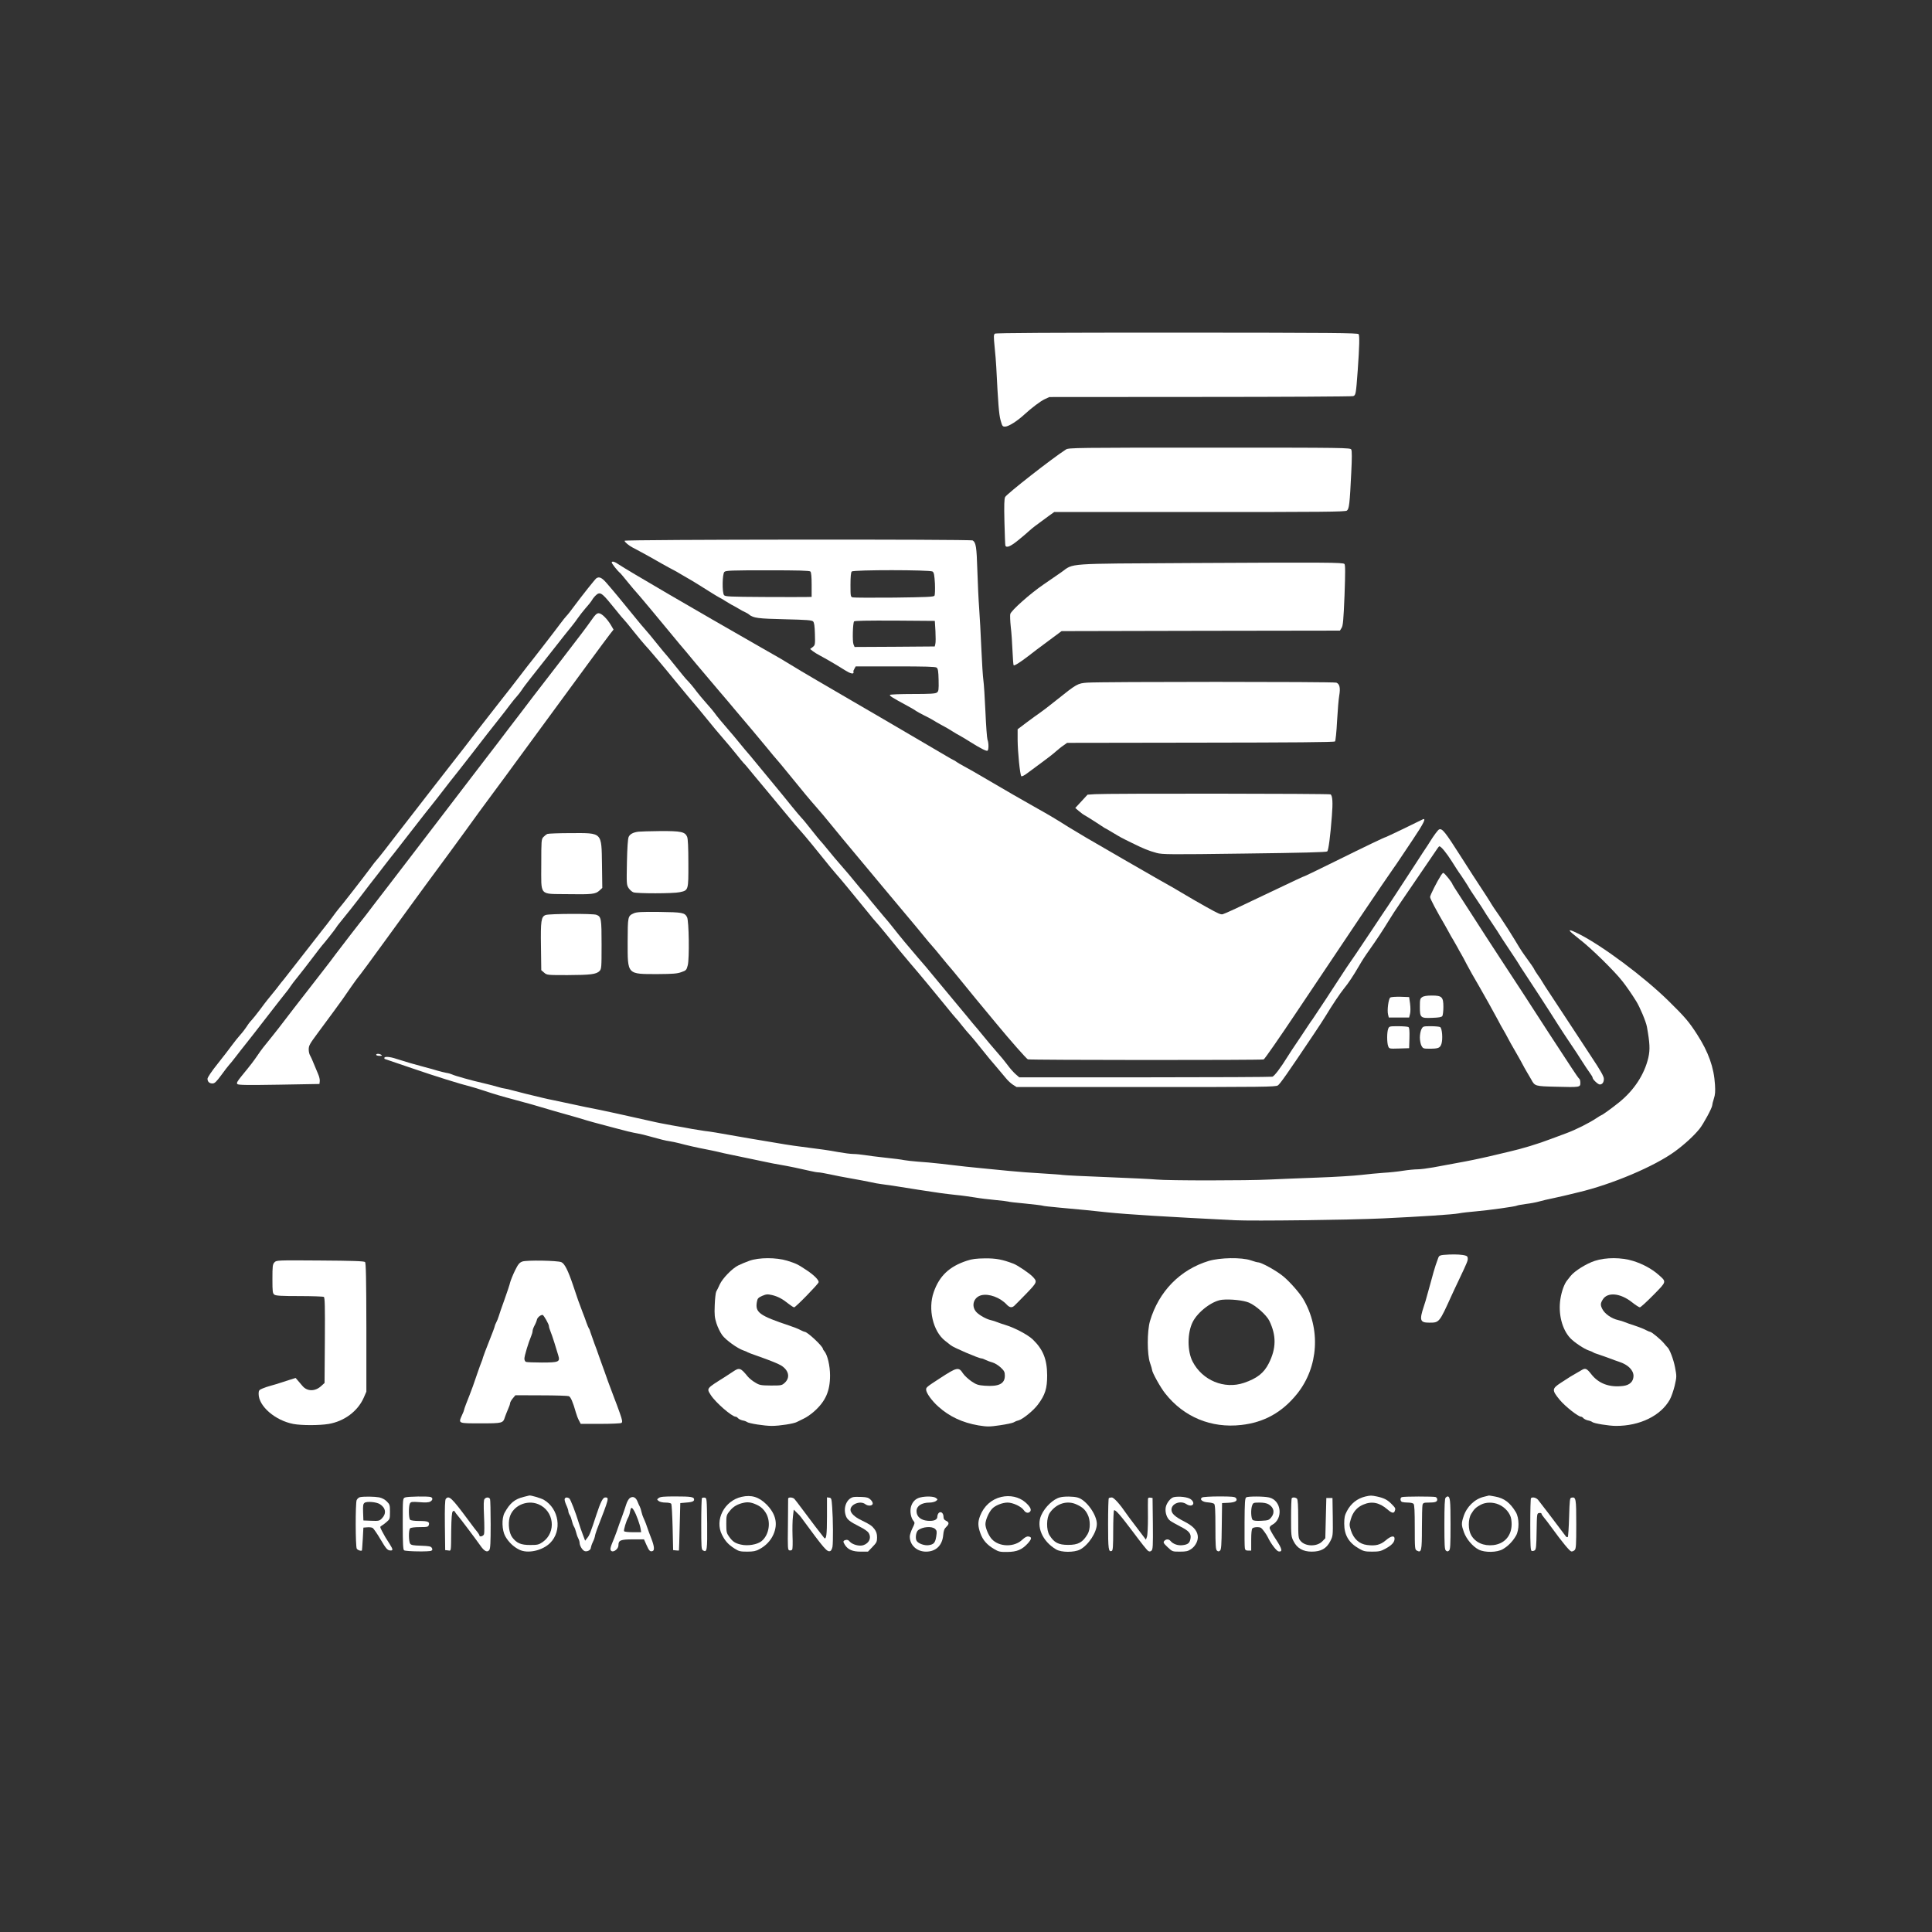 <svg version="1.2" preserveAspectRatio="xMidYMid meet" height="1080" viewBox="0 0 810 810" zoomAndPan="magnify" width="1080" xmlns:xlink="http://www.w3.org/1999/xlink" xmlns="http://www.w3.org/2000/svg"><rect x="0" y="0" width="810" height="810" fill="#333333" stroke="none"/><g id="35c5d3c3da"><path d="M 417.129 139.887 C 416.57 140.273 416.57 141.09 417 145.461 C 417.301 148.289 417.602 152.059 417.688 153.816 C 418.457 169.031 418.801 173.66 419.484 176.145 C 420.215 178.758 420.301 178.887 421.543 178.844 C 422.914 178.758 426.473 176.531 429.258 173.961 C 432.602 170.918 436.113 168.258 438 167.359 L 439.93 166.461 L 503.145 166.418 C 537.898 166.418 566.785 166.246 567.301 166.074 C 568.414 165.73 568.5 165.258 569.23 155.316 C 569.957 145.074 570.043 140.832 569.613 140.102 C 569.27 139.59 559.242 139.504 493.457 139.461 C 440.957 139.461 417.559 139.59 417.129 139.887 Z M 417.129 139.887" style="stroke:none;fill-rule:nonzero;fill:#ffffff;fill-opacity:1;"></path><path d="M 446.914 188.445 C 441.043 192.215 422.23 206.961 421.414 208.375 C 421.027 209.059 420.941 211.844 421.113 218.746 C 421.242 223.93 421.414 228.43 421.5 228.688 C 421.887 229.844 423.602 229.16 426.77 226.59 C 428.57 225.129 430.758 223.289 431.57 222.516 C 432.984 221.23 434.016 220.461 439.758 216.258 L 441.984 214.672 L 502.887 214.672 C 554.785 214.672 563.957 214.59 564.688 214.074 C 565.629 213.344 565.887 211.375 566.527 198.004 C 566.828 192.129 566.828 189.004 566.527 188.488 C 566.145 187.715 564.473 187.672 507.086 187.672 C 451.672 187.672 447.984 187.715 446.914 188.445 Z M 446.914 188.445" style="stroke:none;fill-rule:nonzero;fill:#ffffff;fill-opacity:1;"></path><path d="M 261.855 226.715 C 261.855 227.23 263.613 228.73 265.285 229.59 C 265.887 229.93 267.602 230.832 269.145 231.645 C 270.688 232.461 272.23 233.316 272.57 233.531 C 273.602 234.172 281.27 238.461 282.43 239.016 C 283.027 239.316 284.27 240.004 285.215 240.602 C 286.156 241.16 287.312 241.844 287.785 242.102 C 289.457 243.004 295.156 246.516 298.285 248.531 C 299.355 249.215 300.812 250.074 301.5 250.461 C 302.23 250.801 303.387 251.488 304.07 251.961 C 304.801 252.43 305.957 253.117 306.645 253.504 C 307.371 253.844 308.699 254.617 309.645 255.172 C 310.586 255.773 311.828 256.418 312.43 256.672 C 312.984 256.93 313.758 257.359 314.059 257.66 C 315.855 259.117 317.828 259.375 329.016 259.629 C 338.188 259.844 340.371 260.016 340.887 260.531 C 341.355 261.004 341.57 262.461 341.656 265.801 C 341.785 270.301 341.742 270.473 340.715 271.289 L 339.645 272.102 L 340.715 272.961 C 341.312 273.43 342.688 274.289 343.758 274.844 C 345.855 275.918 351.387 279.172 354.43 281.102 C 356.398 282.344 357.855 282.73 357.855 281.961 C 357.855 281.703 357.812 281.488 357.77 281.402 C 357.73 281.359 357.941 280.887 358.242 280.332 L 358.758 279.387 L 375.344 279.387 C 387.984 279.387 392.145 279.516 392.699 279.902 C 393.258 280.375 393.43 281.359 393.516 285.129 C 393.602 289.246 393.516 289.844 392.785 290.359 C 392.145 290.832 389.914 290.961 382.672 290.961 C 377.527 290.961 373.242 291.129 373.113 291.344 C 372.855 291.73 374.188 292.547 380.355 295.887 C 382.027 296.789 383.656 297.73 384 298.031 C 384.344 298.289 385.887 299.145 387.43 299.918 C 388.973 300.645 390.812 301.672 391.5 302.102 C 392.23 302.574 393.387 303.215 394.07 303.602 C 396.129 304.672 398.27 305.918 399.645 306.816 C 400.371 307.289 401.527 307.973 402.215 308.316 C 402.941 308.703 404.871 309.859 406.5 310.887 C 410.914 313.672 413.527 315.004 414 314.746 C 414.559 314.402 414.559 311.488 414 310.074 C 413.785 309.473 413.398 304.203 413.145 298.375 C 412.887 292.504 412.5 286.59 412.285 285.172 C 412.07 283.758 411.688 277.758 411.43 271.887 C 411.172 265.973 410.785 258.473 410.527 255.172 C 410.27 251.875 409.93 244.629 409.758 239.102 C 409.457 229.203 409.156 227.488 407.828 226.59 C 407.016 226.031 261.855 226.16 261.855 226.715 Z M 339.77 239.617 C 340.113 239.961 340.285 241.844 340.285 245.188 L 340.285 250.246 L 338.484 250.289 C 337.457 250.332 329.312 250.332 320.355 250.289 C 305.828 250.203 304.027 250.117 303.559 249.516 C 302.699 248.402 302.828 240.645 303.688 239.789 C 304.242 239.188 306.516 239.102 321.812 239.102 C 334.801 239.102 339.387 239.23 339.77 239.617 Z M 390.984 239.617 C 391.586 240.047 391.758 241.117 391.973 244.672 C 392.059 247.16 392.016 249.43 391.758 249.773 C 391.457 250.246 388.285 250.375 374.957 250.547 C 365.914 250.629 358.07 250.59 357.559 250.461 C 356.613 250.246 356.57 250.074 356.57 245.188 C 356.57 241.844 356.742 239.961 357.086 239.617 C 357.855 238.844 389.957 238.887 390.984 239.617 Z M 392.188 264.602 C 392.312 266.961 392.312 269.359 392.145 269.961 L 391.887 271.031 L 375.086 271.16 L 358.285 271.246 L 357.812 270.09 C 357.344 268.844 357.516 261.387 358.07 260.531 C 358.242 260.23 363.77 260.145 375.129 260.188 L 391.93 260.316 Z M 392.188 264.602" style="stroke:none;fill-rule:nonzero;fill:#ffffff;fill-opacity:1;"></path><path d="M 256.457 235.715 C 256.285 236.059 258.812 239.316 260.145 240.387 C 260.27 240.516 261.73 242.23 263.355 244.246 C 264.984 246.258 266.441 247.973 266.613 248.102 C 267 248.445 277.629 261.129 280.93 265.203 C 282.602 267.258 284.441 269.488 285.043 270.172 C 285.688 270.902 288.77 274.547 291.898 278.359 C 295.07 282.129 299.398 287.273 301.5 289.715 C 303.645 292.203 306.73 295.844 308.355 297.816 C 310.027 299.789 313.113 303.43 315.215 305.918 C 317.355 308.445 320.312 312.004 321.855 313.887 C 323.355 315.773 325.156 317.875 325.801 318.602 C 326.398 319.289 328.07 321.258 329.441 322.973 C 337.07 332.359 339.43 335.188 342 338.102 C 343.586 339.859 346.199 342.988 347.828 345.004 C 350.484 348.301 353.785 352.289 364.285 364.844 C 366.043 366.945 368.57 369.945 369.855 371.531 C 371.145 373.117 375.129 377.832 378.645 382.031 C 382.199 386.23 386.102 390.945 387.344 392.488 C 388.586 394.031 390.129 395.875 390.812 396.602 C 391.457 397.289 393.301 399.516 394.93 401.531 C 396.559 403.547 398.016 405.258 398.145 405.387 C 398.312 405.516 400.414 408.09 402.898 411.129 C 407.016 416.23 409.887 419.703 417.645 429.047 C 423.73 436.418 430.328 443.875 430.93 444.129 C 431.828 444.473 528.898 444.516 529.801 444.172 C 530.23 444.004 536.484 434.961 543.77 424.074 C 565.328 391.801 580.285 369.602 584.188 364.074 C 585 362.961 585.941 361.547 586.285 361.031 C 586.629 360.473 589.285 356.531 592.199 352.203 C 597.086 344.918 598.199 342.602 596.27 343.629 C 594.387 344.617 581.188 350.961 580.973 350.961 C 580.586 350.961 572.355 354.902 559.887 361.074 C 553.027 364.461 547.285 367.246 547.156 367.246 C 546.898 367.246 541.844 369.602 532.801 373.93 C 518.871 380.617 514.027 382.844 512.699 383.273 C 511.844 383.531 510.941 383.145 505.715 380.23 C 503.102 378.773 498.387 376.074 497.23 375.344 C 493.5 373.117 489.387 370.715 485.785 368.746 C 483.73 367.59 458.355 352.973 455.355 351.172 C 451.93 349.117 448.457 347.016 447.855 346.672 C 443.23 343.715 439.457 341.488 435 339.004 C 430.672 336.602 421.285 331.203 408 323.402 C 407.188 322.93 405.43 321.988 404.145 321.258 C 402.855 320.574 401.484 319.758 401.145 319.504 C 400.801 319.203 400.027 318.73 399.43 318.473 C 398.828 318.172 397.801 317.617 397.07 317.145 C 396.387 316.715 395.102 315.988 394.285 315.516 C 393.473 315.004 387.77 311.703 381.645 308.102 C 375.516 304.504 369.855 301.203 369.129 300.773 C 366.043 298.973 364.629 298.16 357.645 294.09 C 353.656 291.73 346.801 287.746 342.43 285.215 C 338.059 282.688 333.172 279.73 331.5 278.703 C 327.73 276.387 328.113 276.602 318.77 271.289 C 292.113 256.074 263.102 239.145 259.285 236.574 C 257.742 235.504 256.801 235.203 256.457 235.715 Z M 256.457 235.715" style="stroke:none;fill-rule:nonzero;fill:#ffffff;fill-opacity:1;"></path><path d="M 498.43 236.059 C 446.355 236.359 450.301 236.059 445.07 239.832 C 443.656 240.816 440.312 243.129 437.613 244.973 C 432 248.789 423.941 255.945 423.559 257.445 C 423.43 258.004 423.516 260.445 423.77 262.844 C 424.07 265.203 424.371 269.789 424.5 272.961 C 424.629 276.129 424.844 278.789 424.973 278.918 C 425.27 279.215 427.543 277.801 431.016 275.145 C 432.688 273.816 436.543 270.902 439.586 268.672 L 445.07 264.602 L 503.398 264.473 L 561.77 264.387 L 562.457 263.273 C 563.059 262.375 563.27 260.059 563.699 249.602 C 564.043 239.918 564.043 236.832 563.656 236.445 C 563.016 235.801 556.414 235.758 498.43 236.059 Z M 498.43 236.059" style="stroke:none;fill-rule:nonzero;fill:#ffffff;fill-opacity:1;"></path><path d="M 250.027 242.445 C 249.473 242.832 244.07 249.645 240.688 254.188 C 239.355 256.031 237.898 257.875 237.473 258.258 C 237.043 258.688 235.887 260.188 234.812 261.602 C 233.23 263.789 222.387 277.801 221.188 279.215 C 220.973 279.516 219.473 281.445 217.887 283.504 C 216.301 285.602 212.57 290.402 209.613 294.129 C 206.656 297.902 202.715 302.918 200.914 305.273 C 199.07 307.672 196.242 311.316 194.613 313.461 C 192.984 315.559 190.027 319.375 188.059 321.859 C 186.129 324.344 183.043 328.289 181.285 330.559 C 176.527 336.688 165.043 351.516 164.613 352.074 C 164.398 352.332 162.941 354.258 161.312 356.359 C 159.688 358.461 158.145 360.344 157.887 360.602 C 157.629 360.816 156.344 362.488 155.059 364.246 C 152.742 367.418 142.844 380.145 141.688 381.387 C 141.387 381.73 140.23 383.273 139.113 384.816 C 137.957 386.359 136.113 388.758 134.957 390.172 C 133.844 391.59 129.898 396.602 126.258 401.316 C 122.57 406.031 119.355 410.188 119.059 410.531 C 118.758 410.832 117.301 412.672 115.844 414.602 C 114.344 416.488 112.715 418.504 112.199 419.102 C 111.688 419.703 110.23 421.629 108.941 423.387 C 107.613 425.145 106.07 427.074 105.516 427.672 C 104.914 428.273 103.973 429.473 103.414 430.418 C 102.812 431.316 101.656 432.859 100.758 433.844 C 99.898 434.789 98.312 436.758 97.285 438.172 C 96.258 439.59 93.516 443.145 91.199 446.059 C 88.758 449.102 87 451.715 87 452.273 C 87 453.516 87.77 454.246 89.102 454.246 C 90 454.246 90.73 453.516 92.785 450.73 C 94.199 448.801 95.656 446.875 96.043 446.488 C 96.43 446.102 97.672 444.559 98.828 443.059 C 99.984 441.516 101.871 439.16 102.984 437.746 C 104.145 436.332 108.043 431.316 111.688 426.602 C 115.328 421.887 118.93 417.301 119.656 416.402 C 120.43 415.504 121.371 414.215 121.758 413.574 C 122.145 412.93 123.602 411.047 124.973 409.375 C 126.344 407.66 129.043 404.23 130.93 401.703 C 132.812 399.215 134.656 396.816 135 396.43 C 136.07 395.273 140.398 389.789 140.828 389.059 C 141.043 388.672 141.812 387.602 142.586 386.703 C 145.457 383.188 149.398 378.215 150.215 377.102 C 150.688 376.461 152.828 373.672 154.93 370.93 C 157.07 368.23 160.027 364.375 161.57 362.359 C 163.113 360.387 164.785 358.203 165.344 357.559 C 165.855 356.875 169.371 352.375 173.145 347.531 C 176.914 342.688 180.215 338.445 180.516 338.145 C 180.812 337.801 182.27 335.961 183.73 334.074 C 187.113 329.66 190.199 325.715 192.812 322.461 C 193.93 321.004 196.199 318.129 197.828 316.031 C 200.527 312.473 207.602 303.43 210.344 300.004 C 210.984 299.23 212.484 297.258 213.645 295.715 C 214.844 294.129 216.258 292.375 216.812 291.816 C 217.371 291.215 218.23 290.059 218.785 289.246 C 219.301 288.387 220.93 286.289 222.301 284.531 C 223.715 282.773 227.914 277.461 231.602 272.746 C 235.285 268.031 238.93 263.445 239.699 262.547 C 240.473 261.602 241.629 260.059 242.27 259.117 C 242.957 258.129 244.371 256.289 245.484 255.004 C 246.602 253.758 247.715 252.387 247.93 252.004 C 248.828 250.418 250.156 249.047 250.93 248.832 C 252.086 248.488 253.156 249.473 257.57 254.961 C 259.543 257.445 261.387 259.629 261.688 259.887 C 261.941 260.102 263.742 262.289 265.672 264.73 C 267.602 267.129 269.699 269.66 270.301 270.301 C 271.758 271.801 278.828 280.203 282.645 284.918 C 284.312 286.973 286.887 290.059 288.344 291.816 C 292.93 297.215 293.145 297.473 296.742 301.887 C 298.629 304.246 301.457 307.629 303 309.387 C 304.543 311.145 307.07 314.145 308.57 316.031 C 310.07 317.918 311.484 319.629 311.742 319.887 C 312.043 320.102 313.887 322.289 315.855 324.73 C 317.871 327.172 320.871 330.773 322.5 332.703 C 324.172 334.672 327.043 338.188 328.973 340.504 C 332.484 344.789 334.844 347.531 336 348.773 C 336.898 349.715 343.5 357.73 346.027 360.945 C 347.145 362.402 349.199 364.844 350.527 366.387 C 352.844 369.004 355.586 372.344 363.602 382.16 C 365.441 384.473 367.07 386.402 367.242 386.531 C 367.414 386.66 369.172 388.758 371.145 391.16 C 373.156 393.602 375.898 396.988 377.27 398.66 C 378.688 400.375 380.613 402.688 381.645 403.887 C 385.242 408.047 391.801 415.973 396.086 421.246 C 398.441 424.203 400.629 426.773 400.887 427.031 C 401.145 427.246 402.043 428.316 402.855 429.387 C 404.145 431.059 405.898 433.117 407.355 434.703 C 407.613 434.961 409.457 437.188 411.43 439.672 C 413.398 442.16 416.188 445.547 417.645 447.172 C 419.059 448.844 420.898 451.031 421.715 452.016 C 422.527 453.047 423.898 454.289 424.715 454.801 L 426.215 455.746 L 480.43 455.746 C 529.758 455.746 534.77 455.703 535.758 455.059 C 536.699 454.418 539.57 450.344 550.887 433.461 C 552.812 430.629 555.043 427.16 555.855 425.832 C 558.645 421.203 561.855 416.445 563.484 414.43 C 565.328 412.203 567.344 409.16 569.914 404.746 C 570.855 403.074 572.656 400.289 573.941 398.531 C 577.156 393.988 579.898 389.832 582.086 386.23 C 583.113 384.516 585.516 380.789 587.484 377.961 C 589.414 375.129 592.5 370.629 594.301 367.973 C 596.102 365.316 598.543 361.758 599.742 360.004 C 600.941 358.289 602.23 356.402 602.57 355.844 C 602.914 355.289 603.344 354.816 603.473 354.816 C 604.156 354.816 606.43 357.559 608.785 361.289 C 610.156 363.516 611.484 365.488 611.656 365.746 C 612.258 366.473 615.855 372.004 615.855 372.172 C 615.855 372.258 617.312 374.488 619.07 377.102 C 620.828 379.715 622.285 381.945 622.285 382.031 C 622.285 382.117 623.742 384.344 625.5 386.961 C 627.258 389.574 628.715 391.801 628.715 391.887 C 628.715 391.973 630.559 394.758 632.785 398.102 C 635.016 401.445 636.855 404.23 636.855 404.316 C 636.855 404.402 637.973 406.16 639.387 408.258 C 640.758 410.316 643.586 414.645 645.645 417.816 C 649.07 423.09 650.312 425.059 653.484 430.031 C 654.086 430.973 654.941 432.258 655.371 432.945 C 655.801 433.59 656.656 434.832 657.215 435.73 C 657.77 436.59 658.844 438.172 659.57 439.246 C 660.301 440.316 661.758 442.504 662.785 444.172 C 664.973 447.559 665.398 448.203 666.73 450.09 C 667.285 450.816 667.715 451.59 667.715 451.844 C 667.715 452.531 669.941 454.672 670.715 454.672 C 671.785 454.672 672.43 453.773 672.43 452.316 C 672.43 451.289 671.102 448.93 667.199 443.059 C 664.371 438.73 660.602 433.031 658.93 430.461 C 657.215 427.844 653.742 422.574 651.172 418.672 C 648.602 414.816 646.414 411.43 646.328 411.172 C 646.242 410.961 645.516 409.844 644.699 408.73 C 643.93 407.617 643.285 406.59 643.285 406.504 C 643.285 406.246 641.613 403.801 639 400.246 C 638.059 398.961 636.215 396.047 634.93 393.816 C 633.602 391.59 630.898 387.344 628.93 384.43 C 626.914 381.559 625.285 379.117 625.285 379.031 C 625.285 378.945 624.344 377.488 623.23 375.73 C 619.715 370.418 615.344 363.645 612.688 359.445 C 605.785 348.602 604.672 347.23 603.344 347.746 C 602.871 347.961 601.199 350.145 599.355 353.145 C 599.145 353.531 598.543 354.387 598.113 355.074 C 597.645 355.758 595.629 358.801 593.656 361.887 C 585.258 374.789 583.5 377.445 581.871 379.887 C 580.887 381.301 578.27 385.246 576 388.672 C 567.855 400.887 566.957 402.172 566.188 403.246 C 565.758 403.844 563.742 406.801 561.77 409.887 C 559.801 412.93 557.785 416.016 557.312 416.703 C 556.887 417.387 556.328 418.246 556.07 418.629 C 555.387 419.703 550.543 426.988 550.199 427.461 C 549.984 427.672 549.344 428.66 548.699 429.602 C 548.102 430.547 546.473 432.945 545.145 434.961 C 542.57 438.73 540.516 441.859 539.785 443.059 C 536.957 447.645 534.258 451.203 533.441 451.418 C 532.93 451.547 508.844 451.672 479.914 451.672 L 427.328 451.672 L 425.742 450.301 C 424.887 449.531 423.387 447.859 422.441 446.531 C 421.5 445.246 419.441 442.715 417.855 440.961 C 416.312 439.203 413.699 436.117 412.07 434.102 C 410.441 432.09 408.984 430.375 408.855 430.246 C 408.73 430.117 407.102 428.188 405.301 425.961 C 403.457 423.73 400.414 420.047 398.527 417.816 C 396.645 415.59 393.516 411.816 391.586 409.461 C 389.699 407.102 386.742 403.629 385.07 401.746 C 381.43 397.547 377.145 392.402 374.613 389.145 C 373.629 387.816 371.656 385.504 370.328 383.961 C 369 382.418 366.688 379.629 365.145 377.746 C 363.645 375.859 362.23 374.102 361.973 373.887 C 361.715 373.629 360.258 371.918 358.715 370.031 C 357.215 368.145 354.602 365.059 352.93 363.172 C 351.258 361.289 348.645 358.203 347.145 356.316 C 345.602 354.43 344.145 352.672 343.887 352.461 C 343.629 352.203 341.957 350.188 340.156 347.875 C 338.355 345.602 336.559 343.375 336.086 342.945 C 335.656 342.516 333.77 340.289 331.887 337.973 C 330.043 335.66 326.785 331.672 324.645 329.102 C 322.543 326.574 319.156 322.461 317.145 320.016 C 315.172 317.574 313.414 315.516 313.285 315.387 C 313.156 315.258 311.699 313.547 310.07 311.531 C 308.441 309.516 306.43 307.117 305.57 306.172 C 303.129 303.387 300.258 299.918 299.613 298.93 C 299.27 298.418 297.73 296.574 296.145 294.816 C 294.602 293.059 292.715 290.832 292.027 289.887 C 290.828 288.215 288.898 285.945 287.527 284.574 C 287.188 284.188 285.258 281.875 283.285 279.387 C 281.312 276.902 279.559 274.801 279.43 274.672 C 279.258 274.547 277.5 272.402 275.484 269.918 C 273.473 267.387 271.242 264.688 270.516 263.918 C 269.785 263.102 268.07 261.09 266.699 259.375 C 259.113 250.074 256.93 247.461 256.715 247.246 C 256.586 247.117 255.559 245.918 254.398 244.547 C 252.387 242.188 251.23 241.629 250.027 242.445 Z M 250.027 242.445" style="stroke:none;fill-rule:nonzero;fill:#ffffff;fill-opacity:1;"></path><path d="M 248.102 259.801 C 247.07 261.301 245.145 263.875 243.855 265.59 C 240.645 269.832 230.484 283.031 228.645 285.387 C 226.113 288.645 220.543 295.887 219.645 297.129 C 219.172 297.773 218.484 298.672 218.145 299.102 C 217.801 299.531 215.57 302.445 213.215 305.531 C 210.855 308.66 206.828 313.973 204.215 317.316 C 201.645 320.703 196.887 326.875 193.715 331.031 C 190.543 335.23 185.527 341.746 182.57 345.602 C 179.613 349.418 174.898 355.59 172.07 359.316 C 169.242 363.047 165.172 368.316 163.07 371.059 C 160.93 373.801 158.016 377.574 156.602 379.461 C 155.188 381.344 153.73 383.273 153.344 383.746 C 151.715 385.715 141.559 398.875 140.57 400.246 C 140.016 401.059 137.398 404.488 134.785 407.832 C 125.059 420.301 119.188 427.93 118.199 429.258 C 117.645 429.988 116.016 432.129 114.516 433.973 C 110.398 439.031 109.629 440.016 107.914 442.547 C 106.199 445.031 105.387 446.145 101.441 450.945 C 99.43 453.387 99.086 454.074 99.516 454.504 C 99.941 454.93 103.758 454.973 117 454.758 L 133.93 454.461 L 134.059 453.301 C 134.145 452.703 133.844 451.332 133.371 450.301 C 132.941 449.273 132.086 447.301 131.527 445.887 C 130.973 444.473 130.285 442.93 129.984 442.461 C 129.688 441.988 129.43 440.918 129.43 440.016 C 129.43 438.387 129.812 437.703 133.113 433.246 C 138.086 426.559 142.285 420.816 143.656 418.887 C 144.473 417.688 146.059 415.375 147.215 413.746 C 148.371 412.074 149.527 410.531 149.742 410.23 C 150.516 409.375 156.129 401.789 161.57 394.246 C 167.398 386.188 170.828 381.473 172.07 379.801 C 172.543 379.16 175.457 375.172 178.586 370.887 C 181.715 366.645 185.957 360.859 188.059 358.031 C 190.156 355.203 193.285 350.918 195.043 348.473 C 199.801 341.875 202.113 338.703 206.441 332.875 C 208.586 330.004 211.113 326.574 212.016 325.332 C 212.914 324.09 214.715 321.645 216 319.887 C 219.645 314.961 220.844 313.332 228.73 302.531 C 242.355 283.93 253.715 268.461 255.645 265.973 L 257.23 263.961 L 256.156 262.117 C 254.527 259.375 252.215 257.102 251.016 257.102 C 250.199 257.102 249.516 257.746 248.102 259.801 Z M 248.102 259.801" style="stroke:none;fill-rule:nonzero;fill:#ffffff;fill-opacity:1;"></path><path d="M 455.785 286.203 C 451.801 286.504 451.414 286.715 442.801 293.617 C 439.93 295.93 436.844 298.289 435.941 298.887 C 435.086 299.445 432.645 301.246 430.5 302.832 L 426.645 305.746 L 426.645 310.246 C 426.688 315.344 427.629 324.816 428.188 325.418 C 428.398 325.629 429.473 325.117 430.801 324.09 C 432.043 323.188 434.828 321.129 436.93 319.547 C 439.07 318.004 441.602 316.031 442.586 315.129 C 443.57 314.273 445.027 313.074 445.887 312.516 L 447.387 311.445 L 503.312 311.359 C 541.844 311.316 559.371 311.188 559.715 310.844 C 559.93 310.629 560.355 306.816 560.57 302.273 C 560.828 297.816 561.215 293.059 561.473 291.688 C 562.027 288.473 561.688 286.758 560.27 286.203 C 559.156 285.773 461.742 285.773 455.785 286.203 Z M 455.785 286.203" style="stroke:none;fill-rule:nonzero;fill:#ffffff;fill-opacity:1;"></path><path d="M 459.086 332.961 L 455.957 333.172 L 453.387 335.961 L 450.812 338.746 L 452.312 340.031 C 453.129 340.758 454.328 341.617 455.016 341.961 C 455.656 342.301 457.715 343.629 459.602 344.832 C 461.441 346.074 463.027 347.102 463.07 347.102 C 463.156 347.102 464.527 347.875 466.156 348.859 C 470.145 351.258 469.844 351.09 474.645 353.445 C 479.613 355.887 481.371 356.617 484.93 357.602 C 487.285 358.246 490.242 358.289 521.742 357.859 C 545.871 357.559 556.113 357.301 556.457 356.961 C 556.973 356.445 557.742 350.746 558.387 342.172 C 558.855 336.473 558.688 333.602 557.828 333.047 C 557.312 332.703 464.059 332.617 459.086 332.961 Z M 459.086 332.961" style="stroke:none;fill-rule:nonzero;fill:#ffffff;fill-opacity:1;"></path><path d="M 267.645 348.688 C 265.457 348.988 264.129 349.672 263.57 350.875 C 263.23 351.645 262.973 355.332 262.844 361.461 C 262.672 370.461 262.672 370.93 263.527 372.301 C 264.043 373.074 264.941 373.887 265.543 374.102 C 267 374.66 282.258 374.66 284.957 374.059 C 288.645 373.289 288.645 373.332 288.602 361.93 C 288.602 355.375 288.43 351.645 288.086 350.832 C 287.188 348.73 285.516 348.387 276.77 348.43 C 272.441 348.473 268.371 348.602 267.645 348.688 Z M 267.645 348.688" style="stroke:none;fill-rule:nonzero;fill:#ffffff;fill-opacity:1;"></path><path d="M 229.5 349.629 C 229.027 349.844 228.258 350.445 227.785 350.961 C 226.973 351.859 226.93 352.504 226.93 362.359 C 226.93 375.945 225.855 374.703 237.77 374.875 C 248.23 375.047 249.688 374.875 251.312 373.375 L 252.516 372.258 L 252.387 362.488 C 252.172 348.73 252.645 349.246 239.355 349.289 C 234.43 349.289 229.973 349.461 229.5 349.629 Z M 229.5 349.629" style="stroke:none;fill-rule:nonzero;fill:#ffffff;fill-opacity:1;"></path><path d="M 604.199 366.902 C 602.484 369.559 599.57 375.344 599.57 376.074 C 599.57 376.801 602.188 381.73 605.871 388.031 C 606.387 388.973 607.156 390.301 607.543 391.031 C 607.887 391.715 608.656 393.09 609.258 394.031 C 609.812 394.973 610.586 396.301 610.973 397.031 C 611.312 397.715 612.086 399.09 612.645 400.031 C 613.199 400.973 614.188 402.816 614.828 404.102 C 615.812 406.031 618.215 410.273 620.145 413.531 C 621.258 415.375 626.957 425.617 628.027 427.672 C 628.672 428.961 629.699 430.801 630.258 431.746 C 630.812 432.688 631.586 434.016 631.93 434.746 C 632.57 435.988 633.812 438.258 636.43 442.758 C 637.156 444.004 638.016 445.59 638.398 446.316 C 638.742 447.004 639.516 448.375 640.07 449.316 C 640.629 450.258 641.484 451.715 641.957 452.531 C 643.5 455.402 643.543 455.402 652.371 455.617 C 662.398 455.875 662.57 455.875 662.57 453.988 C 662.57 453.215 662.398 452.445 662.145 452.316 C 661.93 452.188 660.43 450.09 658.887 447.688 C 652.07 437.316 645.172 426.73 642.215 422.102 C 641.656 421.289 640.672 419.746 640.027 418.715 C 639.344 417.688 638.57 416.531 638.355 416.145 C 638.102 415.758 636.645 413.531 635.102 411.172 C 633.559 408.816 630.77 404.574 628.93 401.746 C 627.086 398.918 624.387 394.758 622.93 392.531 C 621.473 390.301 619.156 386.66 617.742 384.473 C 616.371 382.289 613.801 378.387 612.129 375.773 C 610.414 373.16 609 370.93 609 370.844 C 609 370.203 605.613 365.961 605.102 365.961 C 604.93 365.961 604.543 366.387 604.199 366.902 Z M 604.199 366.902" style="stroke:none;fill-rule:nonzero;fill:#ffffff;fill-opacity:1;"></path><path d="M 265.758 382.887 C 263.188 384.047 263.188 384.09 263.145 394.887 C 263.145 408.773 262.801 408.387 275.828 408.387 C 282.043 408.344 283.93 408.215 285.645 407.574 C 287.656 406.887 287.828 406.715 288.344 404.703 C 289.07 402.004 288.855 385.973 288.043 384.516 C 287.059 382.629 286.113 382.461 276.43 382.332 C 268.93 382.246 266.957 382.375 265.758 382.887 Z M 265.758 382.887" style="stroke:none;fill-rule:nonzero;fill:#ffffff;fill-opacity:1;"></path><path d="M 228.77 383.617 C 226.887 384.301 226.629 386.016 226.801 396.945 L 226.93 406.758 L 228.129 407.789 C 229.328 408.816 229.457 408.816 237.984 408.816 C 247.629 408.773 249.941 408.473 251.312 407.145 C 252.172 406.246 252.215 405.859 252.215 396.047 C 252.215 385.117 252.086 384.301 250.027 383.531 C 248.613 382.973 230.27 383.059 228.77 383.617 Z M 228.77 383.617" style="stroke:none;fill-rule:nonzero;fill:#ffffff;fill-opacity:1;"></path><path d="M 659.145 391.289 C 659.957 391.973 661.328 393.09 662.145 393.73 C 666.941 397.375 676.973 407.23 680.23 411.43 C 681.941 413.617 684.086 416.703 685.973 419.746 C 687.516 422.188 690.086 428.316 690.473 430.461 C 691.715 437.402 691.844 440.016 691.07 443.445 C 689.441 450.43 685.113 457.074 678.855 462.129 C 675.941 464.488 671.742 467.531 671.398 467.531 C 671.27 467.531 670.371 468.09 669.344 468.773 C 666.172 470.875 660.812 473.574 656.785 475.074 C 654.688 475.844 651.855 476.875 650.57 477.387 C 644.742 479.617 638.188 481.59 632.57 482.875 C 630.559 483.344 627.984 483.945 626.785 484.246 C 625.629 484.547 622.93 485.145 620.785 485.617 C 616.5 486.559 614.23 486.988 600.898 489.43 C 598.5 489.859 595.5 490.246 594.258 490.246 C 593.059 490.246 590.355 490.504 588.215 490.844 C 586.113 491.188 582.43 491.574 580.07 491.703 C 577.715 491.875 573.473 492.258 570.645 492.602 C 567.812 492.945 559.543 493.461 552.215 493.715 C 544.93 493.973 535.844 494.359 532.07 494.531 C 522.984 495.004 489.812 495.004 484.93 494.531 C 482.828 494.316 473.355 493.887 463.93 493.504 C 454.5 493.16 446.23 492.73 445.5 492.602 C 444.812 492.473 440.957 492.215 436.93 491.961 C 432.941 491.746 426.559 491.273 422.785 490.887 C 419.016 490.547 414.086 490.031 411.855 489.816 C 407.613 489.43 403.285 488.961 394.285 487.887 C 391.328 487.547 387.086 487.16 384.855 487.031 C 382.629 486.859 380.016 486.559 379.07 486.387 C 378.129 486.172 374.57 485.703 371.145 485.359 C 367.715 484.973 363.77 484.504 362.355 484.246 C 360.941 484.031 358.887 483.816 357.812 483.816 C 356.699 483.816 353.785 483.43 351.387 483.004 C 347.27 482.23 344.656 481.887 336 480.773 C 334.242 480.559 331.156 480.129 329.145 479.789 C 327.129 479.445 323.016 478.758 319.93 478.246 C 316.887 477.73 312.344 477.004 309.855 476.531 C 300.688 474.902 297.602 474.387 295.5 474.172 C 294.344 474.004 291.898 473.617 290.145 473.316 C 288.387 472.973 284.613 472.289 281.785 471.816 C 278.957 471.301 275.102 470.574 273.215 470.102 C 271.328 469.672 267.855 468.902 265.5 468.387 C 263.145 467.875 259.672 467.102 257.785 466.672 C 253.844 465.816 249.043 464.789 245.355 464.102 C 243.941 463.801 241.07 463.203 238.93 462.73 C 236.828 462.258 233.828 461.617 232.285 461.316 C 230.742 461.016 228.559 460.547 227.355 460.246 C 221.914 458.961 218.102 458.016 215.27 457.246 C 213.559 456.773 211.93 456.387 211.629 456.387 C 211.328 456.387 209.828 456.047 208.285 455.574 C 206.742 455.145 204.043 454.418 202.285 454.031 C 198.172 453.129 190.543 450.988 189.559 450.473 C 189.129 450.258 188.016 449.918 187.07 449.789 C 186.129 449.617 184.5 449.188 183.43 448.887 C 182.355 448.547 179.957 447.859 178.07 447.387 C 174.129 446.359 169.715 445.074 166.156 443.918 C 163.5 443.016 161.145 442.844 161.145 443.531 C 161.145 443.746 161.188 443.961 161.27 443.961 C 161.312 443.961 166.457 445.715 172.715 447.859 C 182.957 451.375 192.77 454.418 197.355 455.574 C 198.301 455.789 201 456.645 203.355 457.418 C 207.215 458.703 209.613 459.43 216.645 461.316 C 222.77 462.988 224.102 463.332 225.855 463.887 C 228.645 464.746 236.27 466.93 240 467.961 C 241.758 468.473 244.371 469.203 245.785 469.672 C 247.199 470.102 249.984 470.875 252 471.387 C 254.016 471.902 256.629 472.59 257.785 472.93 C 261.344 473.918 265.371 474.902 267.516 475.246 C 268.629 475.461 270.559 475.887 271.801 476.273 C 277.242 477.773 278.914 478.203 280.715 478.461 C 281.785 478.629 283.629 479.016 284.785 479.316 C 287.613 480.09 292.672 481.246 296.145 481.887 C 297.688 482.188 299.785 482.617 300.855 482.875 C 301.93 483.172 304.715 483.773 307.07 484.246 C 311.613 485.188 317.527 486.43 321.43 487.246 C 322.715 487.547 325.242 488.016 327 488.316 C 330.559 488.918 335.699 489.988 339.688 490.93 C 341.102 491.273 342.688 491.531 343.242 491.531 C 343.758 491.531 345.855 491.918 347.914 492.344 C 349.973 492.816 354.043 493.59 357 494.102 C 359.957 494.617 363.516 495.301 364.93 495.602 C 366.344 495.945 368.484 496.332 369.645 496.461 C 371.785 496.715 374.742 497.145 385.07 498.816 C 392.398 499.973 395.742 500.445 400.93 501.004 C 403.285 501.215 406.758 501.73 408.688 502.031 C 410.57 502.375 414.43 502.844 417.215 503.102 C 419.957 503.359 422.398 503.66 422.613 503.746 C 422.785 503.875 426.086 504.258 429.898 504.602 C 433.672 504.988 436.973 505.375 437.188 505.504 C 437.398 505.629 440.613 505.973 444.301 506.316 C 448.027 506.66 453 507.129 455.355 507.344 C 457.715 507.602 461.57 507.988 463.93 508.246 C 473.102 509.188 488.742 510.129 517.715 511.59 C 525.387 511.973 566.23 511.461 579.855 510.816 C 595.973 510.047 609.129 509.188 611.57 508.715 C 612.855 508.461 616.156 508.074 618.855 507.859 C 623.914 507.43 635.398 505.844 636 505.461 C 636.172 505.332 637.844 505.031 639.688 504.773 C 641.57 504.559 644.059 504.09 645.215 503.746 C 646.414 503.402 649.285 502.715 651.645 502.246 C 654 501.73 656.699 501.129 657.645 500.875 C 658.586 500.66 660.43 500.188 661.715 499.887 C 675.855 496.547 693.645 489.004 702.215 482.746 C 706.199 479.832 710.102 476.273 712.5 473.316 C 714.086 471.387 717.855 464.445 717.855 463.418 C 717.855 463.074 718.156 461.789 718.543 460.629 C 719.102 459.004 719.188 457.547 719.016 454.758 C 718.586 447.516 716.27 441.047 711.516 433.672 C 708.129 428.402 706.457 426.43 699.559 419.66 C 689.23 409.504 671.742 396.473 661.844 391.504 C 658.07 389.617 657.129 389.531 659.145 391.289 Z M 659.145 391.289" style="stroke:none;fill-rule:nonzero;fill:#ffffff;fill-opacity:1;"></path><path d="M 596.23 418.074 C 595.371 418.629 595.285 419.102 595.285 422.102 C 595.285 426.688 595.543 426.945 600.516 426.73 C 603.301 426.645 604.414 426.43 604.715 425.961 C 604.93 425.617 605.145 423.902 605.145 422.188 C 605.145 417.988 604.543 417.387 600.301 417.387 C 598.199 417.387 596.871 417.602 596.23 418.074 Z M 596.23 418.074" style="stroke:none;fill-rule:nonzero;fill:#ffffff;fill-opacity:1;"></path><path d="M 582.898 418.203 C 582.129 418.672 581.484 423.645 581.957 425.359 L 582.258 426.602 L 590.785 426.602 L 591.172 425.016 C 591.387 424.117 591.387 422.359 591.172 420.73 L 590.785 418.031 L 587.145 417.902 C 585.129 417.859 583.242 417.988 582.898 418.203 Z M 582.898 418.203" style="stroke:none;fill-rule:nonzero;fill:#ffffff;fill-opacity:1;"></path><path d="M 582 431.359 C 581.441 432.773 581.441 437.145 582 438.602 C 582.43 439.715 582.43 439.715 586.586 439.59 L 590.785 439.461 L 590.914 435.215 C 591 432.09 590.871 430.844 590.484 430.59 C 590.188 430.418 588.258 430.246 586.156 430.246 C 582.516 430.246 582.387 430.289 582 431.359 Z M 582 431.359" style="stroke:none;fill-rule:nonzero;fill:#ffffff;fill-opacity:1;"></path><path d="M 595.93 431.531 C 595.586 432.215 595.285 433.758 595.285 434.961 C 595.285 436.16 595.586 437.703 595.93 438.387 C 596.57 439.59 596.742 439.672 599.27 439.672 C 603.086 439.672 603.73 439.375 604.328 437.66 C 604.973 435.688 604.629 431.145 603.812 430.629 C 603.473 430.418 601.715 430.246 599.914 430.246 C 596.656 430.246 596.57 430.289 595.93 431.531 Z M 595.93 431.531" style="stroke:none;fill-rule:nonzero;fill:#ffffff;fill-opacity:1;"></path><path d="M 157.715 442.246 C 157.715 442.461 158.355 442.672 159.129 442.672 C 160.156 442.672 160.328 442.547 159.855 442.246 C 159 441.688 157.715 441.688 157.715 442.246 Z M 157.715 442.246" style="stroke:none;fill-rule:nonzero;fill:#ffffff;fill-opacity:1;"></path><path d="M 605.23 526.117 C 603.812 526.246 603.301 526.504 603.043 527.23 C 602.102 529.758 601.586 531.344 601.027 533.316 C 600.73 534.473 600.086 536.789 599.613 538.461 C 599.145 540.09 598.543 542.316 598.242 543.387 C 597.984 544.461 597.387 546.387 596.957 547.672 C 595.027 553.504 595.328 554.531 599.188 554.531 C 603.43 554.531 603.387 554.617 608.57 543.172 C 609.344 541.504 610.758 538.418 611.785 536.316 C 615.258 528.988 615.473 528.43 615.344 527.445 C 615.258 526.629 614.871 526.418 613.285 526.16 C 611.27 525.859 608.355 525.859 605.23 526.117 Z M 605.23 526.117" style="stroke:none;fill-rule:nonzero;fill:#ffffff;fill-opacity:1;"></path><path d="M 314.145 528.602 C 312.602 529.16 310.543 530.016 309.516 530.531 C 306.984 531.773 302.914 535.973 301.758 538.504 C 301.242 539.66 300.602 540.988 300.301 541.461 C 300.043 541.93 299.742 544.504 299.656 547.117 C 299.484 551.273 299.613 552.387 300.387 554.832 C 300.898 556.461 301.973 558.645 302.785 559.758 C 304.285 561.816 309.172 565.332 311.699 566.188 C 312.473 566.445 313.285 566.789 313.5 566.961 C 313.758 567.129 315.473 567.773 317.355 568.418 C 322.586 570.258 326.23 571.715 327.43 572.445 C 330.688 574.461 331.371 577.461 329.102 579.645 C 327.812 580.844 327.73 580.887 323.23 580.887 C 318.984 580.844 318.473 580.758 316.629 579.645 C 315.516 579.004 314.102 577.844 313.5 577.117 C 310.5 573.43 309.984 573.258 307.328 575.059 C 306.73 575.488 305.145 576.516 303.855 577.332 C 296.016 582.258 296.188 582.004 298.027 584.918 C 300 588.004 306.855 593.961 308.441 593.961 C 308.699 593.961 309.129 594.215 309.387 594.559 C 309.688 594.902 310.543 595.332 311.27 595.504 C 312.043 595.629 312.855 595.93 313.113 596.145 C 313.887 596.789 320.484 597.816 323.57 597.816 C 326.871 597.816 332.828 596.875 334.07 596.188 C 334.543 595.93 335.828 595.289 336.941 594.773 C 338.102 594.258 340.07 592.887 341.355 591.73 C 346.113 587.488 348 583.203 348 576.688 C 348 572.617 346.93 568.031 345.602 566.488 C 345.258 566.145 345 565.672 345 565.504 C 345 564.473 338.527 558.387 337.414 558.387 C 337.242 558.387 336.387 558.047 335.57 557.617 C 334.758 557.145 332.742 556.375 331.07 555.816 C 318.258 551.531 316.5 550.246 317.355 545.703 C 317.57 544.418 317.914 544.031 319.543 543.301 C 321.301 542.574 321.73 542.531 323.699 542.961 C 326.145 543.559 328.027 544.547 330.688 546.688 C 331.672 547.461 332.656 548.102 332.957 548.102 C 333.559 548.102 343.027 538.418 343.199 537.602 C 343.414 536.746 341.355 534.645 338.27 532.59 C 334.457 530.059 333.855 529.758 330.043 528.559 C 325.457 527.145 318.172 527.145 314.145 528.602 Z M 314.145 528.602" style="stroke:none;fill-rule:nonzero;fill:#ffffff;fill-opacity:1;"></path><path d="M 405.387 528.559 C 398.016 530.961 393.812 534.945 391.457 541.758 C 388.973 548.789 391.156 558.172 396.215 562.117 C 397.07 562.758 398.145 563.617 398.613 564.004 C 399.77 564.988 410.398 569.531 411.516 569.531 C 411.812 569.531 412.629 569.832 413.27 570.172 C 413.957 570.516 415.242 570.988 416.188 571.246 C 417.086 571.504 418.629 572.445 419.57 573.344 C 421.027 574.715 421.285 575.23 421.285 576.773 C 421.285 580.16 418.758 581.402 412.887 580.973 C 410.102 580.758 409.371 580.547 407.23 579.09 C 405.898 578.145 404.312 576.688 403.758 575.832 C 401.914 573.004 401.312 573.129 394.07 577.844 C 388.457 581.488 388.285 581.66 388.285 582.602 C 388.285 583.973 390.602 587.23 393.387 589.715 C 398.059 593.918 403.5 596.445 410.188 597.602 C 414 598.203 414.73 598.203 419.188 597.559 C 421.887 597.172 424.457 596.617 424.93 596.359 C 425.398 596.059 426.301 595.672 426.898 595.547 C 428.742 595.074 433.156 591.516 435.129 588.902 C 438.215 584.789 439.027 582.129 439.027 576.602 C 438.984 569.875 437.312 565.758 433.027 561.602 C 430.973 559.629 425.57 556.758 421.715 555.559 C 420.43 555.172 418.758 554.617 418.07 554.316 C 417.344 554.016 416.145 553.629 415.371 553.461 C 413.57 553.074 410.57 551.402 409.371 550.117 C 407.059 547.629 408.129 543.902 411.387 543.047 C 414.602 542.23 419.355 543.988 422.102 546.988 C 423.258 548.188 424.156 548.359 425.145 547.547 C 425.484 547.246 427.758 544.973 430.199 542.445 C 434.957 537.516 435 537.344 432.812 535.117 C 431.355 533.66 426.516 530.402 424.887 529.801 C 420.258 528.047 417.602 527.531 412.973 527.574 C 409.371 527.617 407.527 527.832 405.387 528.559 Z M 405.387 528.559" style="stroke:none;fill-rule:nonzero;fill:#ffffff;fill-opacity:1;"></path><path d="M 506.785 528.645 C 494.785 532.289 485.828 541.418 482.145 553.844 C 480.898 558.09 480.898 567.816 482.145 571.375 C 482.613 572.703 483 574.031 483 574.289 C 483 575.359 486.559 581.789 488.57 584.273 C 496.371 594.129 507.812 598.844 520.371 597.43 C 530.016 596.359 537.602 592.117 543.855 584.316 C 552.812 573.09 553.801 557.102 546.301 544.461 C 544.887 542.102 540.77 537.387 538.07 535.16 C 535.328 532.844 528.855 529.246 527.441 529.246 C 527.102 529.246 525.73 528.859 524.355 528.387 C 520.586 527.102 511.543 527.23 506.785 528.645 Z M 523.629 546.129 C 526.543 547.375 530.914 551.273 532.156 553.715 C 535.156 559.93 535.113 565.289 531.941 571.59 C 529.887 575.66 527.059 577.887 521.527 579.773 C 513.301 582.559 504.086 578.746 500.016 570.859 C 497.742 566.488 497.742 558.902 500.016 554.316 C 502.156 549.988 508.242 545.359 512.355 544.93 C 515.914 544.59 521.27 545.145 523.629 546.129 Z M 523.629 546.129" style="stroke:none;fill-rule:nonzero;fill:#ffffff;fill-opacity:1;"></path><path d="M 668.699 528.602 C 665.188 529.715 660.172 532.844 658.5 534.945 C 657.898 535.715 657.258 536.531 657.043 536.789 C 655.844 538.246 654.73 541.332 654.215 544.547 C 653.23 550.715 654.855 557.316 658.371 561.047 C 660.043 562.801 664.156 565.547 666.086 566.188 C 666.855 566.445 667.715 566.789 667.93 566.961 C 668.188 567.172 669.043 567.516 669.855 567.73 C 670.672 567.988 672.73 568.715 674.355 569.316 C 676.027 569.961 678.043 570.688 678.855 570.945 C 682.629 572.188 684.855 574.461 684.855 576.902 C 684.812 579.215 683.27 580.715 680.527 581.059 C 674.742 581.789 670.199 580.074 667.113 576.09 C 665.27 573.73 664.672 573.473 663.172 574.375 C 657.984 577.375 658.457 577.074 654.344 579.773 C 650.613 582.215 650.57 582.816 653.914 586.887 C 656.188 589.629 661.672 593.961 662.871 593.961 C 663.129 593.961 663.559 594.215 663.812 594.559 C 664.113 594.902 664.973 595.332 665.699 595.504 C 666.473 595.629 667.328 595.973 667.629 596.23 C 668.312 596.789 674.57 597.816 677.484 597.816 C 687.473 597.859 696.258 593.574 700.07 586.801 C 700.715 585.645 701.613 583.031 702.129 580.93 C 702.984 577.16 702.984 577.031 702.258 573.215 C 701.613 569.875 699.941 565.504 699.043 564.816 C 698.914 564.688 698.23 563.961 697.586 563.145 C 696.258 561.559 692.441 558.387 691.844 558.387 C 691.672 558.387 690.812 558.047 690 557.617 C 689.188 557.145 687.172 556.375 685.5 555.816 C 683.871 555.301 681.898 554.617 681.215 554.316 C 680.484 554.016 679.285 553.629 678.473 553.461 C 675.688 552.859 672.812 550.844 671.785 548.832 C 670.93 547.16 670.973 546.43 671.957 544.844 C 673.93 541.59 679.371 542.102 684.258 546.004 C 685.715 547.16 687.172 548.102 687.516 548.102 C 687.855 548.102 690.387 545.789 693.172 542.961 C 698.871 537.172 698.785 537.473 695.27 534.387 C 692.527 531.988 688.801 529.93 684.645 528.645 C 679.93 527.145 673.242 527.102 668.699 528.602 Z M 668.699 528.602" style="stroke:none;fill-rule:nonzero;fill:#ffffff;fill-opacity:1;"></path><path d="M 115.027 529.289 C 114.301 530.102 114.215 530.875 114.215 536.188 C 114.215 541.629 114.301 542.23 115.027 542.789 C 115.715 543.258 117.898 543.387 125.527 543.387 C 130.844 543.387 135.473 543.559 135.77 543.73 C 136.199 544.031 136.285 547.801 136.199 561.945 L 136.07 579.816 L 134.656 581.102 C 132.086 583.461 128.742 583.418 126.77 581.016 C 126.129 580.246 125.23 579.172 124.758 578.66 L 123.941 577.715 L 121.199 578.574 C 119.742 579.047 117.941 579.645 117.215 579.859 C 116.527 580.117 114.984 580.547 113.785 580.887 C 112.629 581.188 110.914 581.746 110.059 582.129 C 108.602 582.73 108.43 582.988 108.43 584.402 C 108.43 589.547 115.371 595.547 123 597.004 C 126.473 597.645 133.844 597.645 137.742 597.004 C 144.344 595.887 149.957 591.688 152.484 586.031 L 153.602 583.461 L 153.602 556.547 C 153.559 536.059 153.43 529.504 153.043 529.117 C 152.656 528.73 147.855 528.559 134.188 528.473 C 115.93 528.344 115.887 528.344 115.027 529.289 Z M 115.027 529.289" style="stroke:none;fill-rule:nonzero;fill:#ffffff;fill-opacity:1;"></path><path d="M 219 528.902 C 217.758 529.375 217.242 529.973 215.914 532.672 C 215.059 534.43 214.156 536.66 213.898 537.602 C 213.688 538.547 212.613 541.801 211.5 544.887 C 210.387 547.93 209.312 551.059 209.102 551.832 C 208.887 552.602 208.414 553.758 208.07 554.402 C 207.73 555.047 207.43 555.773 207.43 555.988 C 207.43 556.246 206.398 559.031 205.113 562.203 C 203.828 565.418 202.672 568.504 202.5 569.102 C 202.371 569.703 202.07 570.559 201.855 571.031 C 201.645 571.504 200.871 573.602 200.145 575.746 C 198.77 579.816 197.57 583.203 196.844 584.961 C 195.855 587.359 194.57 590.789 194.57 591.09 C 194.57 591.301 194.188 592.289 193.672 593.359 C 192.129 596.832 191.957 596.746 201.473 596.746 C 210.77 596.746 210.898 596.703 211.715 594.047 C 212.016 593.188 212.613 591.688 213.043 590.703 C 213.473 589.758 213.855 588.645 213.855 588.301 C 213.855 587.918 214.371 587.016 214.973 586.289 L 216.086 584.961 L 226.844 585.004 C 232.801 585.004 238.027 585.172 238.457 585.344 C 239.27 585.645 240.172 587.746 241.457 592.246 C 241.758 593.316 242.312 594.816 242.742 595.547 L 243.473 596.961 L 251.699 596.961 C 256.199 596.961 260.188 596.789 260.527 596.574 C 261.043 596.23 260.957 595.547 259.844 592.375 C 259.113 590.316 258.086 587.531 257.57 586.246 C 257.059 584.961 255.855 581.746 254.914 579.172 C 254.016 576.559 252.855 573.387 252.387 572.102 C 251.914 570.816 251.27 568.973 250.93 568.031 C 250.629 567.09 249.855 564.945 249.215 563.316 C 248.613 561.645 247.887 559.629 247.629 558.816 C 247.414 558.004 247.07 557.102 246.855 556.887 C 246.688 556.629 246.258 555.602 245.871 554.531 C 245.527 553.461 244.801 551.531 244.285 550.246 C 242.957 546.816 241.844 543.73 240.258 538.844 C 238.156 532.629 236.699 529.715 235.328 529.16 C 233.613 528.473 220.801 528.258 219 528.902 Z M 229.027 553.418 C 229.629 554.488 230.145 555.602 230.145 555.988 C 230.145 556.332 230.398 557.273 230.742 558.047 C 231.086 558.816 231.812 561.004 232.414 562.887 C 232.973 564.773 233.699 567.172 234.043 568.203 C 234.898 570.988 234.344 571.246 227.102 571.246 C 223.844 571.246 220.93 571.117 220.543 570.988 C 220.156 570.859 219.855 570.215 219.855 569.617 C 219.855 568.461 221.57 562.801 222.688 560.188 C 223.027 559.418 223.285 558.473 223.285 558.047 C 223.285 557.617 223.629 556.629 224.059 555.816 C 224.527 555.004 225 553.801 225.129 553.203 C 225.387 552.172 227.016 551.016 227.656 551.359 C 227.785 551.445 228.43 552.387 229.027 553.418 Z M 229.027 553.418" style="stroke:none;fill-rule:nonzero;fill:#ffffff;fill-opacity:1;"></path><path d="M 219.645 627.559 C 215.785 628.504 213.812 630.129 211.543 634.246 C 210.258 636.602 210.43 641.574 211.844 644.102 C 213.215 646.504 215.23 648.473 217.629 649.672 C 221.145 651.516 227.398 650.145 230.656 646.887 C 235.758 641.789 234.43 632.574 228 628.801 C 226.844 628.117 222.344 626.789 221.871 627.004 C 221.828 627.004 220.844 627.258 219.645 627.559 Z M 225.688 630.645 C 232.328 633.387 233.355 642.43 227.527 646.504 C 225.898 647.617 225.387 647.746 222.258 647.746 C 218.355 647.746 216.602 646.973 214.758 644.531 C 213.43 642.73 212.957 639.004 213.645 636.258 C 214.887 631.375 220.801 628.629 225.688 630.645 Z M 225.688 630.645" style="stroke:none;fill-rule:nonzero;fill:#ffffff;fill-opacity:1;"></path><path d="M 310.93 627.559 C 303.688 629.188 299.527 637.246 302.699 643.461 C 304.027 646.117 305.355 647.574 307.973 649.246 C 309.77 650.402 310.414 650.531 313.285 650.531 C 315.812 650.531 316.887 650.316 318.301 649.547 C 321.043 648.129 323.102 645.945 324.258 643.332 C 326.23 638.875 325.285 634.715 321.344 630.73 C 318.215 627.602 315 626.617 310.93 627.559 Z M 317.914 631.203 C 319.07 631.801 320.188 632.832 321 634.16 C 323.355 637.887 322.5 643.547 319.242 646.16 C 317.484 647.574 313.5 648.258 310.629 647.574 C 308.145 647.016 307.156 646.332 305.57 644.102 C 304.629 642.773 304.5 642.129 304.5 638.961 C 304.5 635.445 304.543 635.188 305.957 633.473 C 307.414 631.59 309.344 630.516 312 630.004 C 313.844 629.617 315.516 629.961 317.914 631.203 Z M 317.914 631.203" style="stroke:none;fill-rule:nonzero;fill:#ffffff;fill-opacity:1;"></path><path d="M 419.785 627.602 C 415.715 628.547 412.5 631.418 410.914 635.531 C 409.93 638.059 409.93 639.816 411.043 642.859 C 412.07 645.73 413.828 647.703 416.828 649.461 C 418.672 650.574 419.312 650.703 422.355 650.66 C 426.387 650.617 428.484 649.715 430.93 647.059 C 432.602 645.172 432.688 644.402 431.188 644.188 C 430.5 644.059 429.688 644.531 428.613 645.516 C 425.312 648.73 418.93 648.645 415.844 645.301 C 414.516 643.887 413.145 640.715 413.145 639.004 C 413.145 637.332 414.516 634.117 415.887 632.617 C 417.129 631.203 420.215 629.961 422.441 629.961 C 424.672 629.961 428.23 631.629 429.258 633.172 C 430.027 634.332 431.188 634.59 431.914 633.688 C 432.559 632.875 431.828 631.547 429.812 629.789 C 427.199 627.559 423.43 626.746 419.785 627.602 Z M 419.785 627.602" style="stroke:none;fill-rule:nonzero;fill:#ffffff;fill-opacity:1;"></path><path d="M 572.398 627.43 C 569.059 628.246 566.398 630.301 564.688 633.559 C 563.785 635.273 563.57 636.215 563.57 638.832 C 563.57 643.59 565.5 646.844 569.742 649.246 C 571.629 650.359 572.355 650.531 575.27 650.531 C 578.059 650.531 578.914 650.359 580.715 649.375 C 583.328 647.961 584.527 646.758 584.656 645.387 C 584.871 643.629 583.285 643.801 581.016 645.773 C 578.742 647.703 576.73 648.215 573.129 647.746 C 569.914 647.359 567.516 645.172 566.398 641.703 C 565.672 639.387 565.672 639.129 566.355 636.859 C 567.215 633.902 568.973 631.887 571.543 630.816 C 575.102 629.273 578.312 629.918 581.699 632.832 C 583.457 634.375 584.355 634.59 584.742 633.559 C 585.172 632.488 585.086 632.23 583.543 630.688 C 581.742 628.801 580.285 628.074 577.371 627.43 C 574.801 626.918 574.715 626.918 572.398 627.43 Z M 572.398 627.43" style="stroke:none;fill-rule:nonzero;fill:#ffffff;fill-opacity:1;"></path><path d="M 622.027 627.559 C 618.215 628.504 614.871 631.758 613.586 635.832 C 612.645 638.703 612.688 639.43 613.758 642.387 C 614.785 645.258 617.441 648.387 619.93 649.672 C 622.5 651.004 627.73 650.918 630.129 649.461 C 632.27 648.215 634.199 646.246 635.57 643.887 C 637.027 641.402 636.984 636.473 635.527 633.988 C 633.129 630.004 630.645 628.117 626.828 627.43 C 625.414 627.172 624.258 626.961 624.258 627.004 C 624.215 627.004 623.23 627.258 622.027 627.559 Z M 628.371 630.773 C 631.07 631.93 633.258 634.504 633.602 636.988 C 634.5 642.816 631.5 647.145 626.145 647.789 C 622.027 648.258 618.559 646.715 616.801 643.629 C 615.473 641.359 615.473 636.902 616.801 634.715 C 618 632.703 618.812 631.93 620.828 630.859 C 622.93 629.746 625.93 629.703 628.371 630.773 Z M 628.371 630.773" style="stroke:none;fill-rule:nonzero;fill:#ffffff;fill-opacity:1;"></path><path d="M 150.941 627.688 C 150.387 627.816 149.785 628.375 149.527 628.93 C 148.973 630.43 149.016 648.215 149.57 649.289 C 149.957 649.93 151.543 650.445 151.758 649.973 C 151.801 649.93 151.93 647.746 152.102 645.172 L 152.355 640.461 L 153.941 640.332 C 154.844 640.246 155.871 640.375 156.215 640.59 C 156.602 640.801 158.102 642.945 159.559 645.43 C 161.785 649.203 162.387 649.887 163.414 650.016 C 164.871 650.188 164.871 649.715 163.414 647.402 C 161.656 644.703 161.27 644.059 160.199 642.004 C 159.258 640.16 159.215 640.117 160.027 639.645 C 160.5 639.387 161.441 638.66 162.172 638.016 C 163.414 636.945 163.5 636.73 163.5 633.859 C 163.5 631.031 163.414 630.73 162.172 629.488 C 161.312 628.629 160.156 628.031 158.957 627.773 C 157.027 627.43 152.656 627.344 150.941 627.688 Z M 159.301 630.645 C 161.785 632.23 162.086 634.629 160.07 636.645 C 159.086 637.629 158.742 637.715 155.699 637.59 L 152.355 637.461 L 152.23 634.031 C 152.145 631.16 152.23 630.516 152.871 630.047 C 153.812 629.359 157.887 629.703 159.301 630.645 Z M 159.301 630.645" style="stroke:none;fill-rule:nonzero;fill:#ffffff;fill-opacity:1;"></path><path d="M 169.844 627.816 C 168.855 628.203 168.855 628.203 168.855 638.918 C 168.855 647.016 168.984 649.715 169.414 649.973 C 170.23 650.488 180.129 650.617 180.855 650.145 C 181.371 649.801 181.371 649.547 181.027 648.945 C 180.645 648.301 179.828 648.172 176.527 648.047 C 173.355 647.961 172.371 647.789 171.984 647.23 C 171.301 646.332 171.258 641.445 171.941 640.758 C 172.242 640.461 173.828 640.246 175.973 640.246 C 179.188 640.246 179.527 640.16 179.785 639.344 C 180.215 638.016 179.398 637.672 175.672 637.672 C 173.742 637.672 172.242 637.461 171.941 637.16 C 171.301 636.516 171.258 631.504 171.855 630.344 C 172.285 629.617 172.629 629.574 175.887 629.789 C 178.242 630.004 179.742 629.918 180.344 629.574 C 181.457 628.973 181.586 628.031 180.602 627.645 C 179.57 627.258 170.914 627.387 169.844 627.816 Z M 169.844 627.816" style="stroke:none;fill-rule:nonzero;fill:#ffffff;fill-opacity:1;"></path><path d="M 264.043 628.074 C 263.57 628.418 262.887 629.617 262.543 630.73 C 262.199 631.844 261.43 634.074 260.828 635.746 C 260.188 637.375 259.199 640.203 258.602 641.961 C 257.957 643.715 257.102 645.988 256.629 647.016 C 256.199 648.047 255.855 649.203 255.941 649.59 C 256.285 651.473 259.285 649.844 259.285 647.789 C 259.285 645.773 260.23 645.387 265.328 645.387 L 270 645.387 L 271.027 647.703 C 272.145 650.23 272.57 650.66 273.645 650.273 C 274.5 649.93 274.285 648.129 273.043 644.961 C 272.312 643.117 271.93 642.09 270.812 638.832 C 270.516 638.102 270.086 636.988 269.785 636.387 C 269.484 635.789 269.102 634.629 268.93 633.816 C 268.758 633.004 268.457 632.059 268.242 631.672 C 268.027 631.332 267.602 630.344 267.258 629.488 C 266.57 627.73 265.328 627.172 264.043 628.074 Z M 265.844 633.387 C 266.785 634.973 268.285 639.129 268.586 640.973 L 268.801 642.387 L 265.371 642.387 C 263.441 642.387 261.812 642.215 261.645 641.961 C 261.387 641.531 262.586 637.504 263.398 636.172 C 263.656 635.703 264.043 634.59 264.172 633.688 C 264.516 631.758 264.855 631.715 265.844 633.387 Z M 265.844 633.387" style="stroke:none;fill-rule:nonzero;fill:#ffffff;fill-opacity:1;"></path><path d="M 276.172 628.031 C 275.355 628.672 275.355 628.672 276.172 629.316 C 276.645 629.703 277.887 629.961 279.043 629.961 C 280.199 629.961 281.23 630.172 281.441 630.473 C 281.613 630.773 281.871 635.273 282 640.461 L 282.215 649.887 L 283.414 650.016 C 284.059 650.102 284.613 650.102 284.656 650.016 C 284.699 649.93 284.828 645.43 284.957 640.031 L 285.215 630.172 L 286.715 630.047 C 290.016 629.832 291 629.531 291 628.715 C 291 627.602 289.887 627.387 283.027 627.387 C 278.355 627.387 276.855 627.516 276.172 628.031 Z M 276.172 628.031" style="stroke:none;fill-rule:nonzero;fill:#ffffff;fill-opacity:1;"></path><path d="M 357.645 627.688 C 355.07 628.375 353.57 631.801 354.473 635.016 C 355.027 637.031 355.887 637.758 360.855 640.289 C 362.27 640.973 363.688 642.004 364.07 642.516 C 365.484 644.531 364.5 647.016 361.93 647.832 C 360.301 648.387 357.301 647.574 356.23 646.289 C 355.715 645.645 355.199 645.473 354.559 645.645 C 353.398 645.945 353.355 646.332 354.258 647.746 C 355.543 649.715 357.473 650.531 360.812 650.531 L 363.898 650.531 L 365.785 648.559 C 367.5 646.801 367.715 646.375 367.715 644.574 C 367.715 643.074 367.414 642.172 366.645 641.102 C 365.57 639.688 364.844 639.172 361.07 637.332 C 358.328 636.047 356.57 634.332 356.57 633.004 C 356.57 630.645 360.688 629.059 362.742 630.602 C 363.855 631.461 365.527 631.418 365.871 630.559 C 366 630.129 365.699 629.445 365.059 628.801 C 364.156 627.902 363.473 627.688 361.242 627.602 C 359.742 627.516 358.113 627.559 357.645 627.688 Z M 357.645 627.688" style="stroke:none;fill-rule:nonzero;fill:#ffffff;fill-opacity:1;"></path><path d="M 385.801 627.816 C 383.828 628.289 382.457 629.703 381.898 631.844 C 381.43 633.816 381.898 636.43 383.059 637.758 C 383.613 638.402 383.527 638.746 382.543 640.715 C 381.941 641.961 381.43 643.547 381.43 644.188 C 381.43 647.789 384.344 650.531 388.242 650.531 C 392.355 650.531 395.059 647.961 395.441 643.629 C 395.613 641.746 395.914 640.93 396.688 640.203 C 398.016 638.961 397.973 638.188 396.645 637.59 C 395.871 637.246 395.57 636.773 395.57 635.961 C 395.57 634.418 394.543 633.516 393.645 634.246 C 393.301 634.547 393 635.23 393 635.789 C 393 637.203 391.586 637.801 388.887 637.59 C 386.016 637.332 384.258 635.832 384.258 633.559 C 384.258 631.375 386.398 629.961 389.742 629.961 C 390.73 629.961 391.93 629.66 392.398 629.316 C 393.215 628.672 393.215 628.672 392.398 628.031 C 391.5 627.344 388.242 627.215 385.801 627.816 Z M 392.102 641.059 C 392.785 641.746 392.828 642.172 392.527 644.145 C 392.102 646.844 391.5 647.531 389.27 647.832 C 387.559 648.047 385.027 647.145 384.344 646.074 C 383.656 645.09 384 642.387 384.855 641.617 C 386.656 640.074 390.77 639.73 392.102 641.059 Z M 392.102 641.059" style="stroke:none;fill-rule:nonzero;fill:#ffffff;fill-opacity:1;"></path><path d="M 444.43 627.773 C 441.645 628.461 438.172 631.715 436.586 635.188 C 434.355 639.988 436.973 646.16 442.758 649.59 C 444.941 650.918 450.344 650.918 452.785 649.672 C 456.301 647.832 459.855 642.43 459.855 638.918 C 459.855 635.016 455.398 628.844 451.844 627.859 C 450.086 627.344 446.188 627.301 444.43 627.773 Z M 451.5 630.816 C 453.855 631.93 454.93 632.875 455.957 634.887 C 457.199 637.203 457.199 641.188 455.957 643.246 C 453.898 646.672 452.059 647.703 447.855 647.703 C 443.742 647.703 441.941 646.758 440.016 643.672 C 438.602 641.402 438.688 636.301 440.145 634.246 C 442.887 630.301 447.516 628.887 451.5 630.816 Z M 451.5 630.816" style="stroke:none;fill-rule:nonzero;fill:#ffffff;fill-opacity:1;"></path><path d="M 492.129 627.688 C 490.801 627.945 489.086 630.129 488.742 631.93 C 488.355 634.031 489.215 636.602 490.629 637.59 C 491.27 638.059 493.199 639.129 494.914 640.031 C 498.559 641.875 499.5 643.031 499.113 645.129 C 498.77 646.973 498 647.574 495.73 647.832 C 493.801 648.047 491.828 647.359 490.758 646.074 C 490.027 645.172 488.828 645.215 488.102 646.074 C 487.629 646.672 487.801 647.016 489.516 648.645 C 491.527 650.531 491.527 650.531 494.656 650.531 C 497.27 650.531 498.043 650.359 499.328 649.504 C 501.301 648.172 502.457 645.773 502.156 643.801 C 501.77 641.445 500.102 639.73 496.5 637.887 C 492.559 635.875 491.145 634.547 491.145 632.961 C 491.145 630.387 494.871 628.93 497.398 630.602 C 499.844 632.188 501.516 630.301 499.199 628.547 C 498 627.645 494.27 627.215 492.129 627.688 Z M 492.129 627.688" style="stroke:none;fill-rule:nonzero;fill:#ffffff;fill-opacity:1;"></path><path d="M 504 627.816 C 502.758 628.59 504.086 629.746 506.398 629.875 C 507.559 629.961 508.715 630.215 509.016 630.473 C 509.441 630.816 509.57 633.215 509.57 640.246 C 509.57 648.004 509.699 649.672 510.215 650.102 C 510.73 650.531 510.984 650.531 511.5 650.102 C 512.016 649.672 512.145 647.832 512.23 639.859 L 512.355 630.172 L 515.016 630.047 C 517.93 629.918 519.086 629.145 518.145 628.031 C 517.715 627.516 516.387 627.387 511.113 627.387 C 507.559 627.387 504.344 627.602 504 627.816 Z M 504 627.816" style="stroke:none;fill-rule:nonzero;fill:#ffffff;fill-opacity:1;"></path><path d="M 522.473 627.773 C 521.957 628.117 521.828 630.004 521.785 638.188 C 521.742 643.672 521.785 648.602 521.914 649.117 C 522.043 649.887 522.387 650.102 523.328 650.102 L 524.57 650.102 L 524.57 645.688 C 524.57 642.816 524.742 641.102 525.086 640.758 C 525.645 640.203 527.914 640.074 528.73 640.59 C 529.242 640.93 531.043 643.375 531.559 644.531 C 532.758 647.102 535.199 650.316 536.059 650.445 C 537.855 650.703 537.559 649.375 534.898 645.344 C 533.441 643.16 532.285 641.016 532.285 640.629 C 532.285 640.203 532.715 639.602 533.27 639.344 C 538.113 636.859 537.301 629.016 532.07 627.816 C 529.844 627.301 523.242 627.301 522.473 627.773 Z M 531.855 630.688 C 534.129 632.016 534.559 634.203 532.973 636.172 C 532.07 637.289 531.688 637.461 528.898 637.59 C 526.887 637.715 525.645 637.59 525.215 637.246 C 524.484 636.645 524.312 632.789 525 631.074 C 525.387 630.047 525.602 629.961 528.043 629.961 C 529.715 629.961 531.086 630.215 531.855 630.688 Z M 531.855 630.688" style="stroke:none;fill-rule:nonzero;fill:#ffffff;fill-opacity:1;"></path><path d="M 587.699 627.688 C 586.93 627.988 587.016 629.402 587.828 629.703 C 588.215 629.832 589.328 629.961 590.312 629.961 C 591.301 629.961 592.328 630.172 592.629 630.473 C 593.016 630.859 593.145 633.645 593.145 640.332 C 593.145 649.289 593.188 649.672 594.043 650.102 C 595.93 651.129 596.145 650.273 596.145 640.715 C 596.145 635.875 596.27 631.461 596.398 630.902 C 596.656 630.09 596.957 629.961 598.93 629.961 C 601.758 629.961 602.57 629.66 602.57 628.672 C 602.57 628.246 602.27 627.773 601.887 627.645 C 601.07 627.344 588.473 627.344 587.699 627.688 Z M 587.699 627.688" style="stroke:none;fill-rule:nonzero;fill:#ffffff;fill-opacity:1;"></path><path d="M 606.086 627.902 C 605.699 628.289 605.57 631.332 605.57 639.004 C 605.57 647.875 605.656 649.672 606.215 650.102 C 606.73 650.531 606.984 650.531 607.5 650.102 C 608.059 649.672 608.145 647.875 608.145 639.004 C 608.145 628.844 607.973 627.387 606.855 627.387 C 606.73 627.387 606.387 627.602 606.086 627.902 Z M 606.086 627.902" style="stroke:none;fill-rule:nonzero;fill:#ffffff;fill-opacity:1;"></path><path d="M 186.898 628.418 C 186.559 628.801 186.43 632.102 186.516 639.43 L 186.645 649.887 L 187.844 650.016 C 189.215 650.188 189.086 650.961 189.172 641.617 C 189.258 636.387 189.43 634.074 189.812 633.688 C 190.242 633.301 190.414 633.301 190.715 633.816 C 190.887 634.16 191.484 634.93 192 635.531 C 193.027 636.688 199.027 644.66 201.43 648.047 C 203.059 650.402 204.301 651.004 205.156 649.844 C 205.586 649.246 205.715 646.715 205.715 639.129 C 205.715 633.645 205.586 628.887 205.457 628.504 C 205.113 627.645 203.828 627.602 203.145 628.461 C 202.758 628.93 202.715 630.73 202.93 635.66 C 203.102 639.301 203.102 642.688 202.93 643.203 C 202.672 644.059 201 644.531 201 643.758 C 201 643.547 200.656 642.988 200.27 642.473 C 199.844 642.004 198.043 639.645 196.285 637.246 C 189.344 627.902 188.23 626.832 186.898 628.418 Z M 186.898 628.418" style="stroke:none;fill-rule:nonzero;fill:#ffffff;fill-opacity:1;"></path><path d="M 236.742 628.418 C 236.613 628.758 236.914 629.875 237.387 630.945 C 237.898 632.016 238.285 633.215 238.285 633.602 C 238.285 633.988 238.543 634.715 238.887 635.23 C 239.23 635.746 239.613 636.859 239.785 637.672 C 239.957 638.488 240.344 639.559 240.645 640.031 C 240.941 640.504 241.328 641.531 241.5 642.301 C 241.672 643.074 242.059 644.23 242.398 644.875 C 242.742 645.516 243 646.375 243 646.801 C 243 648.047 244.199 650.016 245.145 650.316 C 246.215 650.66 247.715 649.844 247.715 648.902 C 247.758 648.516 248.102 647.402 248.57 646.461 C 249.043 645.516 249.387 644.445 249.43 644.102 C 249.43 643.758 249.812 642.516 250.242 641.316 C 255.43 627.945 255.473 627.816 253.715 627.816 C 252.77 627.816 251.785 629.746 250.027 635.102 C 247.629 642.43 247.199 643.547 246.258 644.746 L 245.312 645.945 L 244.285 643.203 C 243.73 641.703 243 639.688 242.742 638.746 C 241.371 634.203 239.188 628.547 238.672 628.203 C 237.77 627.645 237 627.73 236.742 628.418 Z M 236.742 628.418" style="stroke:none;fill-rule:nonzero;fill:#ffffff;fill-opacity:1;"></path><path d="M 294.301 628.074 C 294.129 628.246 294 633.172 294 639.004 C 294 648.988 294.043 649.672 294.812 650.059 C 296.441 650.961 296.57 649.93 296.484 638.703 C 296.355 628.332 296.312 628.031 295.5 627.902 C 294.984 627.816 294.473 627.902 294.301 628.074 Z M 294.301 628.074" style="stroke:none;fill-rule:nonzero;fill:#ffffff;fill-opacity:1;"></path><path d="M 330.43 628.332 C 330.43 628.629 330.387 633.602 330.344 639.387 C 330.215 649.375 330.258 649.887 331.027 650.016 C 331.457 650.102 331.973 649.93 332.145 649.672 C 332.312 649.375 332.398 646.801 332.27 643.93 C 332.188 641.102 332.23 637.418 332.441 635.832 L 332.785 632.918 L 334.07 634.203 C 334.801 634.887 335.57 635.703 335.785 636.047 C 345.855 649.758 346.758 650.789 348.129 650.273 C 348.473 650.145 348.855 649.332 349.027 648.473 C 349.328 646.504 349.285 637.031 348.898 631.887 C 348.645 628.332 348.559 628.031 347.699 627.902 L 346.715 627.773 L 346.715 635.832 C 346.715 643.504 346.414 645.73 345.516 644.746 C 345 644.188 339.473 636.945 336.215 632.531 C 334.801 630.602 333.387 628.801 333.086 628.461 C 332.398 627.688 330.43 627.602 330.43 628.332 Z M 330.43 628.332" style="stroke:none;fill-rule:nonzero;fill:#ffffff;fill-opacity:1;"></path><path d="M 464.871 628.117 C 464.699 628.246 464.57 633.129 464.57 638.961 C 464.57 649.59 464.742 650.789 466.113 650.23 C 466.586 650.059 466.715 648.387 466.715 641.746 C 466.715 637.16 466.887 633.344 467.059 633.215 C 467.656 632.832 469.629 635.102 475.242 642.559 C 478.199 646.547 480.941 650.016 481.371 650.23 C 481.887 650.574 482.27 650.531 482.742 650.145 C 483.344 649.629 483.43 648.215 483.344 638.789 L 483.215 628.031 L 482.27 627.902 C 481.543 627.816 481.285 627.988 481.285 628.547 C 481.242 628.973 481.242 632.402 481.285 636.215 C 481.285 640.16 481.113 643.629 480.855 644.316 L 480.43 645.516 L 479.23 643.93 C 478.586 643.074 476.914 640.844 475.5 639.004 C 474.086 637.16 472.629 635.188 472.285 634.672 C 469.543 630.645 467.016 627.816 466.113 627.816 C 465.602 627.816 465 627.945 464.871 628.117 Z M 464.871 628.117" style="stroke:none;fill-rule:nonzero;fill:#ffffff;fill-opacity:1;"></path><path d="M 541.586 628.117 C 541.414 628.246 541.285 631.93 541.285 636.258 C 541.285 643.758 541.328 644.23 542.355 646.203 C 543.812 649.117 546.301 650.531 549.941 650.531 C 553.844 650.531 556.113 649.246 557.699 646.203 C 558.855 643.93 558.855 643.93 558.77 635.961 L 558.645 628.031 L 556.07 628.031 L 555.855 636.473 L 555.645 644.918 L 554.398 646.203 C 552.129 648.559 547.113 648.43 545.188 645.945 C 544.328 644.918 544.285 644.273 544.285 636.859 C 544.285 631.203 544.113 628.672 543.77 628.332 C 543.215 627.773 542.016 627.645 541.586 628.117 Z M 541.586 628.117" style="stroke:none;fill-rule:nonzero;fill:#ffffff;fill-opacity:1;"></path><path d="M 641.871 628.117 C 641.699 628.246 641.57 633.258 641.57 639.215 C 641.57 648.09 641.699 650.059 642.172 650.23 C 642.516 650.359 643.07 650.23 643.457 649.973 C 644.016 649.547 644.145 648.215 644.23 641.961 C 644.355 634.547 644.355 634.461 645.344 634.332 C 645.855 634.246 646.285 634.375 646.285 634.629 C 646.285 634.844 646.715 635.531 647.27 636.172 C 647.785 636.773 649.285 638.703 650.57 640.504 C 654.77 646.289 658.07 650.316 658.758 650.445 C 659.145 650.531 659.785 650.273 660.172 649.887 C 660.77 649.289 660.855 647.832 660.855 639.004 C 660.855 628.203 660.73 627.516 658.844 627.902 C 658.156 628.031 658.07 628.758 657.855 636.047 C 657.73 640.418 657.473 644.188 657.301 644.402 C 657.086 644.574 656.699 644.445 656.441 644.059 C 651.77 637.844 645.473 629.531 644.828 628.801 C 644.016 627.859 642.473 627.516 641.871 628.117 Z M 641.871 628.117" style="stroke:none;fill-rule:nonzero;fill:#ffffff;fill-opacity:1;"></path></g></svg>